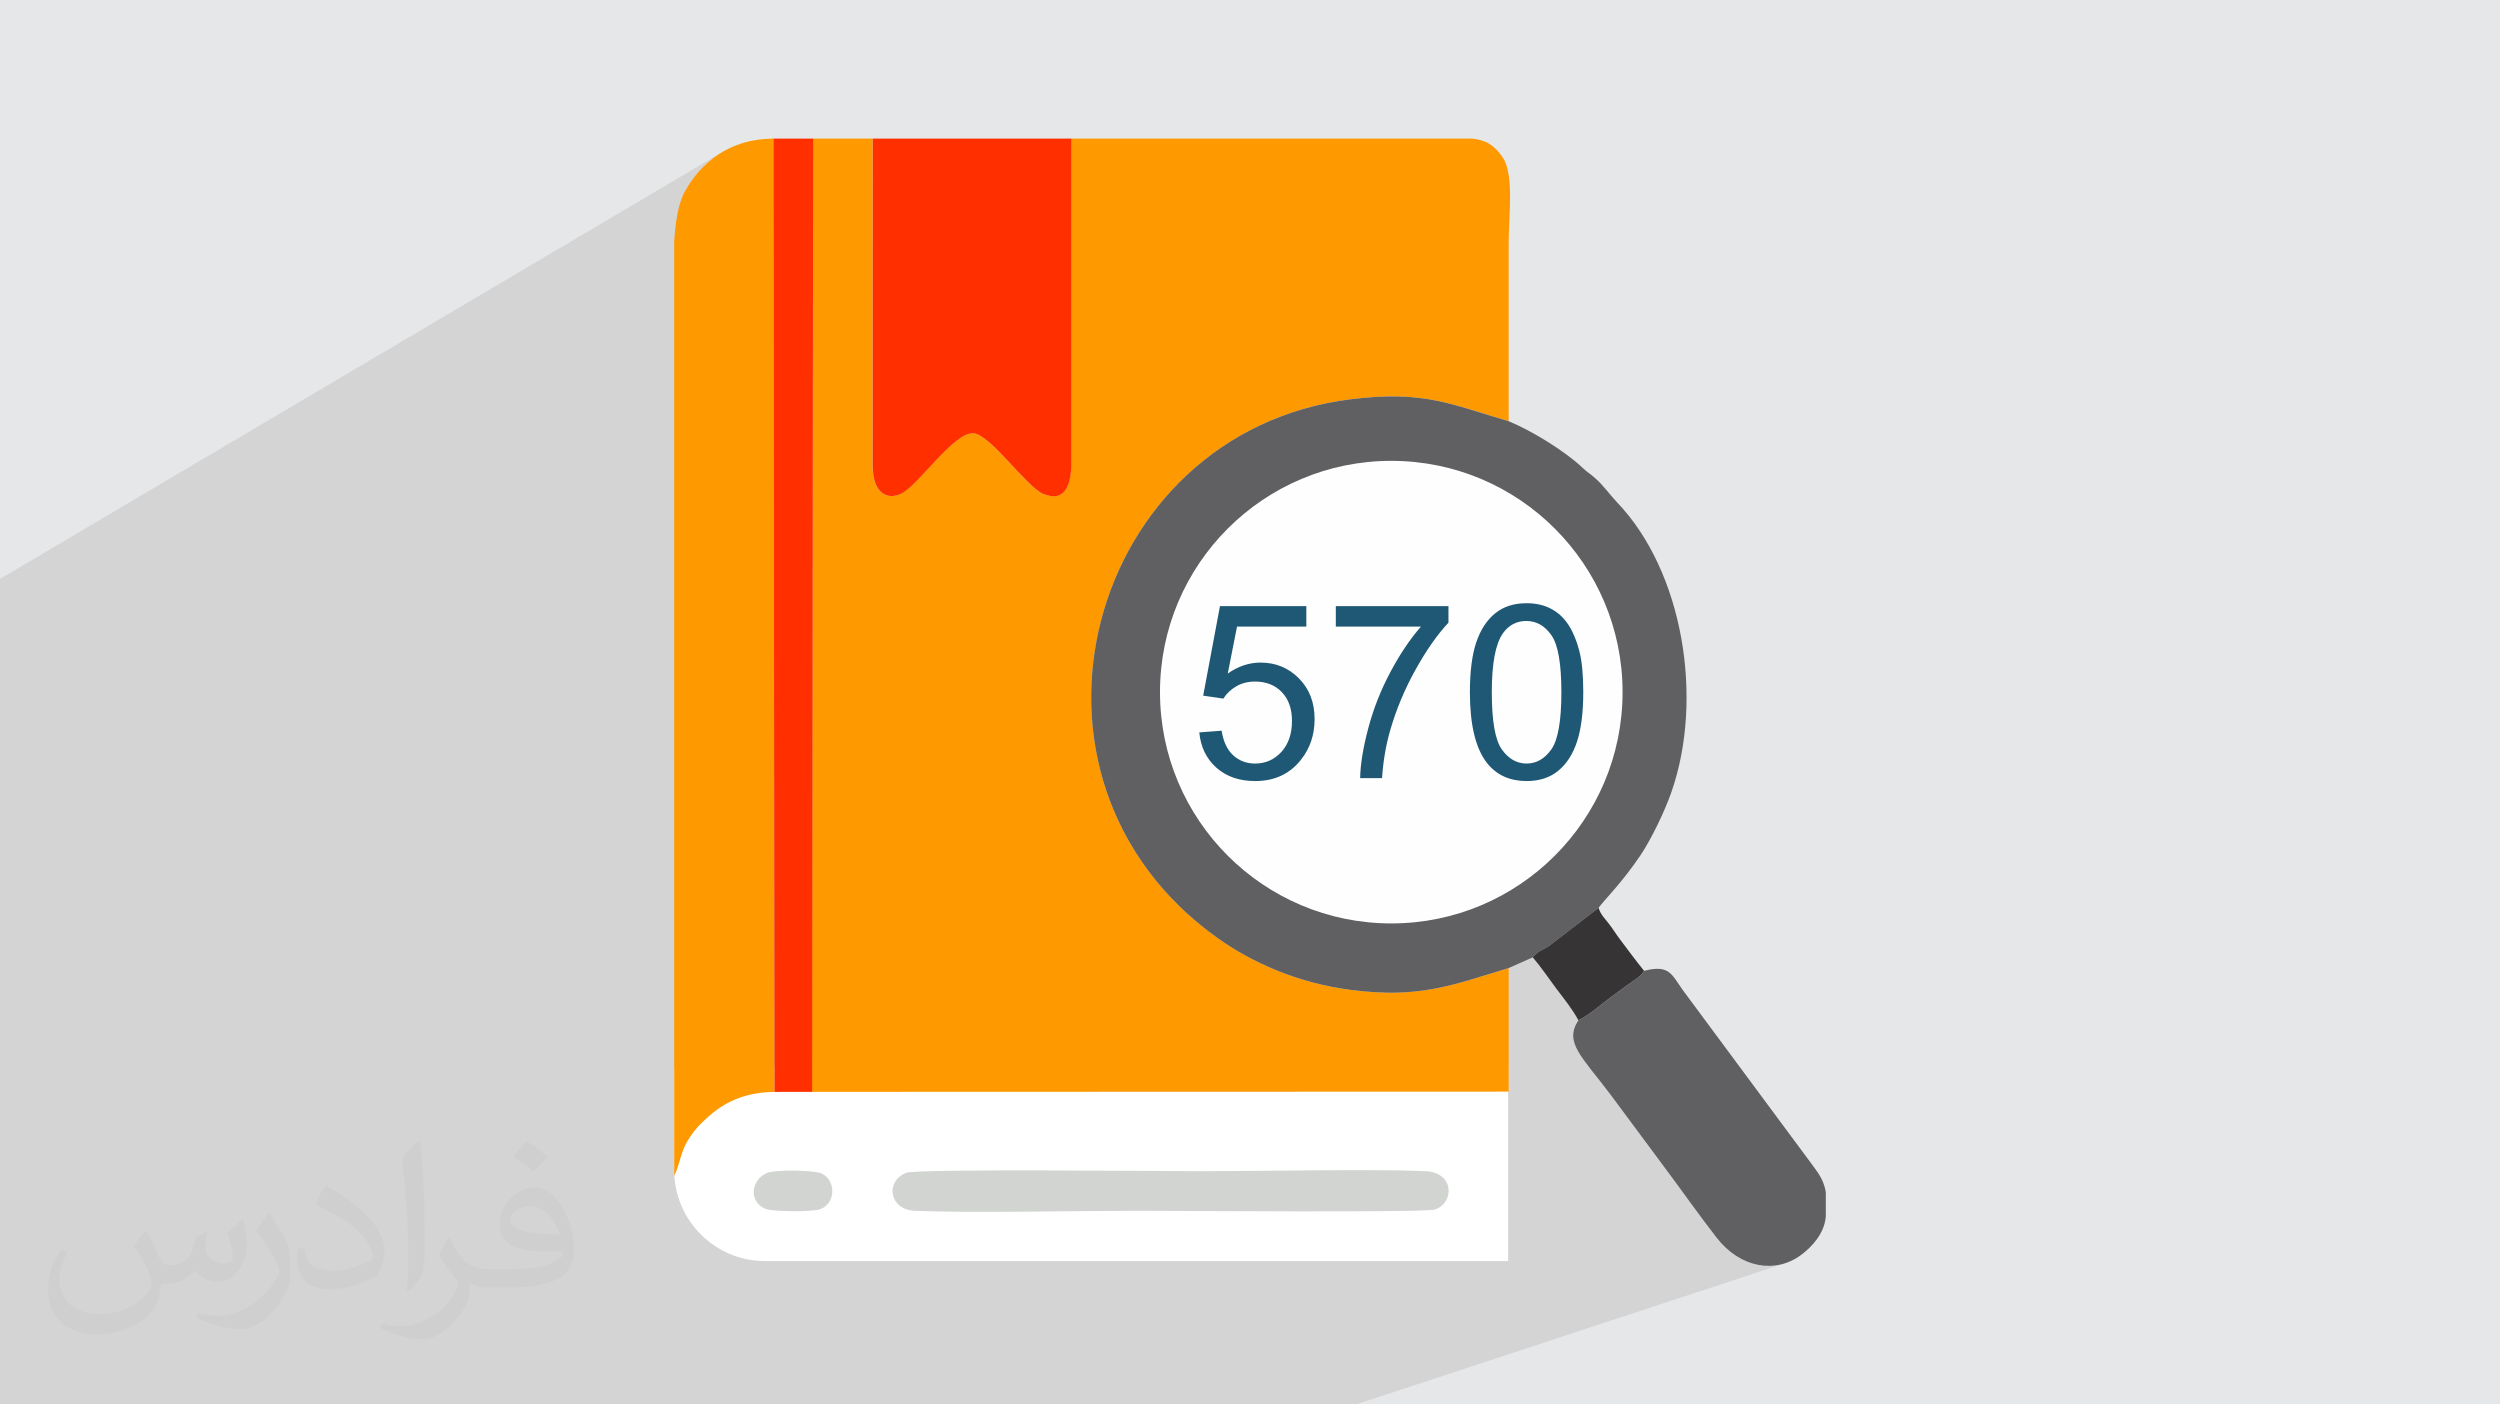 <?xml version="1.0" encoding="UTF-8"?>
<!DOCTYPE svg PUBLIC "-//W3C//DTD SVG 1.1//EN" "http://www.w3.org/Graphics/SVG/1.1/DTD/svg11.dtd">
<!-- Creator: CorelDRAW -->
<svg xmlns="http://www.w3.org/2000/svg" xml:space="preserve" width="94.192mm" height="52.917mm" version="1.1" style="shape-rendering:geometricPrecision; text-rendering:geometricPrecision; image-rendering:optimizeQuality; fill-rule:evenodd; clip-rule:evenodd"
viewBox="0 0 9419.16 5291.66"
 xmlns:xlink="http://www.w3.org/1999/xlink"
 xmlns:xodm="http://www.corel.com/coreldraw/odm/2003">
 <defs>
  <style type="text/css">
   <![CDATA[
    .fil8 {fill:#373435}
    .fil5 {fill:#606062}
    .fil7 {fill:#D1D4D1}
    .fil0 {fill:#E6E7E8}
    .fil9 {fill:#FEFEFE}
    .fil6 {fill:#FF2F00}
    .fil4 {fill:#FF9900}
    .fil3 {fill:white}
    .fil10 {fill:#1F5874;fill-rule:nonzero}
    .fil2 {fill:#373435;fill-opacity:0.031}
    .fil1 {fill:#373435;fill-opacity:0.102}
   ]]>
  </style>
 </defs>
 <g id="Layer_x0020_1">
  <polygon class="fil0" points="-0,0 9419.16,0 9419.16,5291.66 -0,5291.66 "/>
  <polygon class="fil1" points="-0,4985.36 -0,4985.37 -0,5115.32 -0,5291.66 34.58,5291.66 104.32,5291.66 226.73,5291.66 227.04,5291.66 227.3,5291.66 335.97,5291.66 398.84,5291.66 444.32,5291.66 444.33,5291.66 444.37,5291.66 733.9,5291.66 733.99,5291.66 734.04,5291.66 798.43,5291.66 800.45,5291.66 877.51,5291.66 894.3,5291.66 927.54,5291.66 1144.43,5291.66 1203.9,5291.66 1203.93,5291.66 1225.7,5291.66 1269.14,5291.66 1414.65,5291.66 1454.45,5291.66 1454.56,5291.66 1454.62,5291.66 1464.83,5291.66 1464.97,5291.66 1493.26,5291.66 1778.29,5291.66 1908.31,5291.66 1908.34,5291.66 1908.4,5291.66 1970.77,5291.66 2019.87,5291.66 2110.98,5291.66 2111.11,5291.66 2193.32,5291.66 2501.16,5291.66 2871.05,5291.66 2946.32,5291.66 3342.04,5291.66 3707.47,5291.66 4110.08,5291.66 4598.03,5291.66 5108.58,5291.66 6729.34,4758.31 6719.15,4761.55 6708.85,4764.24 6698.46,4766.36 6687.99,4767.93 6677.46,4768.94 6666.87,4769.4 6656.25,4769.3 6645.61,4768.64 6634.97,4767.44 6624.33,4765.68 6613.72,4763.36 6603.14,4760.5 6592.62,4757.08 6582.17,4753.11 6571.79,4748.59 6561.52,4743.53 6551.35,4737.91 6541.31,4731.75 6531.41,4725.04 6521.67,4717.79 6512.09,4709.99 6502.7,4701.64 6493.51,4692.75 6484.53,4683.32 6475.79,4673.34 6467.28,4662.82 6454.26,4645.95 6441.42,4629.12 6428.73,4612.31 6416.18,4595.53 6403.74,4578.78 6391.4,4562.04 6379.13,4545.32 6366.93,4528.61 6354.75,4511.91 6342.6,4495.22 6330.44,4478.54 6318.25,4461.85 6306.03,4445.17 6293.74,4428.48 6281.38,4411.79 6268.91,4395.08 6256.42,4378.38 6244,4361.72 6231.64,4345.1 6219.33,4328.5 6207.05,4311.92 6194.79,4295.34 6182.55,4278.76 6170.29,4262.16 6158.01,4245.53 6145.7,4228.87 6133.35,4212.15 6120.93,4195.39 6108.44,4178.55 6095.86,4161.64 6083.18,4144.64 6070.38,4127.54 6050.2,4101.04 6031.11,4076.57 6013.25,4053.97 5996.73,4033.03 5981.67,4013.58 5968.19,3995.42 5956.41,3978.37 5946.46,3962.24 5938.45,3946.85 5932.5,3932.01 5928.73,3917.53 5927.27,3903.22 5928.23,3888.9 5931.74,3874.38 5937.91,3859.48 5946.86,3844 5954.28,3840.33 5961.85,3836.17 5969.54,3831.56 5977.33,3826.57 5985.19,3821.24 5993.11,3815.63 6001.06,3809.79 6009.02,3803.79 6016.96,3797.66 6024.87,3791.48 6032.72,3785.29 6040.49,3779.14 6048.16,3773.09 6055.71,3767.2 6063.1,3761.51 6070.33,3756.09 6078.8,3749.82 6086.62,3744.07 6094.03,3738.62 6101.3,3733.31 6108.67,3727.93 6116.42,3722.29 6124.78,3716.22 6134.03,3709.51 6142.9,3703.26 6151.67,3697.27 6160.2,3691.38 6168.35,3685.44 6175.98,3679.27 6182.95,3672.72 6189.11,3665.62 6194.29,3657.87 6194.38,3657.84 6194.43,3657.79 6194.32,3657.83 6194.33,3657.82 5898.51,3770.59 5896.69,3768.15 5891.24,3760.97 5885.74,3753.78 5880.19,3746.54 5874.6,3739.24 5868.97,3731.86 5863.31,3724.36 5857.88,3717.08 5852.48,3709.73 5847.08,3702.32 5841.69,3694.87 5836.3,3687.39 5830.9,3679.9 5825.48,3672.4 5820.04,3664.91 5814.57,3657.44 5809.06,3650.01 5803.51,3642.63 5797.9,3635.31 5792.24,3628.08 5786.51,3620.93 5780.7,3613.89 5774.82,3606.96 5774.79,3606.94 5774.79,3606.89 5781.79,3599.09 5788.51,3592.83 5795.18,3587.69 5802.04,3583.24 5809.34,3579.06 5817.32,3574.72 5826.22,3569.81 5836.28,3563.91 6023.07,3420.25 5211.7,3739.65 5199.61,3739.28 5178.55,3738.22 5156.86,3736.72 5134.51,3734.76 5111.45,3732.33 5087.65,3729.43 5069.12,3726.86 5050.74,3723.99 5032.52,3720.83 5014.46,3717.4 4996.56,3713.68 4978.83,3709.7 4961.27,3705.46 4943.88,3700.96 4926.67,3696.21 4909.64,3691.23 4894.04,3686.39 5581.07,3410.65 5619.67,3393.2 5657.24,3373.96 5693.73,3352.97 5729.09,3330.31 5763.25,3306.01 5796.17,3280.14 5827.79,3252.76 5858.05,3223.9 5886.91,3193.64 5914.29,3162.02 5940.16,3129.1 5964.46,3094.94 5987.12,3059.58 6008.11,3023.09 6027.35,2985.52 6044.8,2946.92 6060.4,2907.35 6074.1,2866.86 6085.85,2825.51 6095.58,2783.35 6103.24,2740.44 6108.78,2696.83 6112.15,2652.57 6113.28,2607.73 6112.15,2562.89 6108.78,2518.63 6103.24,2475.02 6095.58,2432.11 6085.85,2389.95 6074.1,2348.6 6060.4,2308.11 6044.8,2268.54 6027.35,2229.94 6008.11,2192.37 5987.12,2155.88 5964.46,2120.52 5940.16,2086.36 5914.29,2053.44 5886.91,2021.82 5858.05,1991.56 5827.79,1962.7 5796.17,1935.32 5763.25,1909.45 5729.09,1885.15 5693.73,1862.49 5657.24,1841.5 5619.67,1822.26 5581.07,1804.81 5541.5,1789.21 5501.01,1775.51 5459.66,1763.76 5417.5,1754.03 5374.59,1746.37 5354.64,1743.84 5684.19,1587.08 5664.12,1581.13 5644.67,1575.26 5625.79,1569.48 5607.44,1563.81 5589.55,1558.25 5572.07,1552.82 5554.96,1547.55 5538.16,1542.43 5521.61,1537.49 5505.26,1532.73 5489.07,1528.18 5472.97,1523.85 5456.91,1519.74 5440.85,1515.89 5424.72,1512.29 5408.48,1508.96 5392.07,1505.92 5375.45,1503.18 5358.54,1500.75 5341.32,1498.65 5323.71,1496.9 5305.67,1495.5 5287.15,1494.48 5268.09,1493.83 5248.44,1493.59 5228.15,1493.76 5207.16,1494.36 5185.42,1495.39 5162.87,1496.89 5139.48,1498.85 5115.17,1501.29 5089.91,1504.23 4998.83,1519.15 4911.55,1540.63 4828.18,1568.33 4748.82,1601.9 4747.44,1602.58 4748.81,1601.87 3061.32,2436.05 3061.44,2329.81 3994.35,1864 3992.96,1864.54 3994.1,1863.97 4002.72,1858.29 4010.15,1850.97 4016.46,1842.2 4021.73,1832.17 4026.04,1821.07 4029.47,1809.09 4032.08,1796.44 4033.97,1783.3 4035.2,1769.86 4035.86,1756.33 4036.01,1742.89 4035.86,522.29 3288.26,939.8 3288.34,522.26 3063.23,652.33 3063.37,522.24 2914.34,609.26 2914.25,522.26 2582.69,717.22 2585.27,712.59 2591.24,702.54 2597.52,692.61 2604.1,682.83 2611,673.2 2618.19,663.75 2625.7,654.48 2633.51,645.41 2641.63,636.56 2650.06,627.92 2658.8,619.53 2667.85,611.39 2677.2,603.52 2686.87,595.92 2696.85,588.62 2707.13,581.62 2717.73,574.94 -0,2181.1 -0,2235.84 -0,2239.11 -0,2310.93 -0,2384.38 -0,2422.29 -0,2652.88 -0,2776.18 -0,3464.05 -0,3522.05 -0,3522.17 -0,3529.01 -0,3602.53 -0,3602.66 -0,3776.24 -0,3829.7 -0,3858.28 -0,3858.41 -0,3963.88 "/>
  <path class="fil2" d="M550.85 4636.82c17.98,27.25 29.64,53.44 41.02,82.55 8.46,16.94 12.95,48.16 52.65,48.16 11.63,0 28.32,-3.43 43.13,-11.63 16.66,-8.74 29.36,-21.97 35.99,-42.06l15.87 -53.44 38.63 -19.05 2.64 2.64c-5.28,20.12 -6.6,39.42 -6.6,54.51 0,44.7 38.63,61.65 69.32,61.65 17.98,0 34.14,-8.74 34.14,-25.15 0,-21.16 -8.99,-57.15 -20.65,-89.43 17.98,-17.98 35.99,-35.99 56.62,-50.55l3.17 1.6c8.99,38.1 14.02,75.67 14.02,100.81 0,24.61 -10.85,51.87 -19.84,69.6 -18.52,34.92 -51.33,62.71 -91.01,62.71 -30.15,0 -63.75,-15.09 -86.79,-43.13l-1.32 0c-21.69,27 -55.3,51.33 -109.02,51.33l-16.66 0c-2.64,35.46 -10.31,60.58 -21.97,83.08 -32,62.43 -127,106.63 -216.43,106.63 -124.36,0 -186.79,-71.7 -186.79,-167.21 0,-59 19.3,-113.77 48.95,-152.65l24.33 10.06c-18.52,35.46 -30.96,68.78 -30.96,101.6 0,89.43 72.77,132.03 156.64,132.03 77.8,0 174.09,-49.48 191.57,-106.88 -6.6,-62.71 -30.15,-92.07 -66.14,-149.22 10.85,-19.05 24.87,-38.1 42.34,-58.47l3.17 0 0 0 0 0 -0.02 -0.09zm1434.31 -336.55c26.19,16.41 51.87,35.71 76.99,57.94 -14.02,19.84 -31.5,37.85 -53.19,53.72 -25.15,-20.37 -50.27,-37.85 -75.95,-56.36 17.45,-19.58 34.67,-38.35 52.12,-55.3l0 0 0 0 0 0 0 0 0 0 0.03 0zm13.49 244.48c-42.34,0 -76.99,27.79 -76.99,48.41 0,44.2 84.66,57.94 186,57.4 -12.7,-51.87 -57.15,-105.84 -109.02,-105.84l0.01 0.03zm-95 236.55c55.04,0 103.2,-1.6 139.95,-10.85 41.02,-10.31 75.67,-30.96 75.67,-45.24 0,-3.71 0,-8.2 -1.32,-11.91 -23.01,2.11 -49.48,2.11 -72.49,2.11 -74.6,0 -131.75,-16.94 -154.25,-58.75 -5.56,-11.63 -9.52,-24.61 -9.52,-39.42 0,-40.49 17.45,-79.91 48.16,-107.16 25.65,-22.48 53.97,-36.5 82.8,-36.5 52.12,0 93.65,41.81 122.76,107.7 15.87,35.99 26.72,77.52 26.72,129.92 0,34.92 -9.52,64.29 -31.22,85.98 -40.49,39.17 -115.09,53.97 -229.39,53.97l-51.87 0 0 0 -13.49 0c-28.32,0 -48.69,-5.03 -64.82,-17.45l-2.64 0c0.79,6.6 1.32,12.95 1.32,19.05 0,25.65 -8.46,58.47 -25.65,84.66 -50.8,75.41 -105.84,108.2 -153.47,108.2 -48.16,0 -107.16,-18.52 -160.35,-42.6l9.52 -18.52c17.2,7.14 41.02,11.91 73.81,11.91 85.98,0 198.96,-82.55 212.98,-163.25 -3.17,-6.6 -8.99,-15.34 -17.2,-24.61 -25.15,-29.9 -41.02,-54.76 -55.83,-80.95 12.7,-25.15 24.33,-45.24 35.18,-63.5l4.5 -0.53c36.78,74.88 70.1,117.73 144.45,117.73l11.63 0 0 0 53.97 0 0 0 0 0 0 0 0 0 0 0 0.09 0.01zm-372.54 79.12c6.35,-34.39 6.88,-73.02 6.88,-109.02l0 -53.44c0,-99.75 -12.7,-244.73 -23.01,-339.19 17.98,-19.3 43.13,-42.06 62.97,-57.4l5.82 1.6c13.49,118.8 16.66,256.39 16.66,383.64 0,33.35 -1.32,65.89 -4.5,89.69 -1.85,30.15 -19.3,52.91 -56.62,87.83l-8.2 -3.71zm-383.38 -157.43c1.85,46.84 24.87,83.62 105.31,83.62 50.01,0 92.33,-12.95 139.17,-35.18 8.46,-3.71 12.95,-8.74 12.95,-12.95 0,-29.36 -22.48,-68.25 -60.32,-103.71 -36.78,-33.35 -85.47,-62.71 -130.96,-82.3 -15.62,-6.6 -20.65,-13.49 -20.65,-20.12 0,-13.49 17.98,-41.81 32.82,-62.18l5.03 -0.53c52.12,27.25 110.34,67.74 153.47,112.7 39.17,41.53 63.5,83.62 63.5,129.39 0,33.86 -10.31,65.61 -27,95.25 -57.15,28.83 -118.01,50.8 -178.33,50.8 -73.28,0 -123.29,-34.39 -123.29,-115.09 0,-8.74 0,-22.22 3.17,-39.7l25.15 0 0 0 0 0 0 0 0 0 0 0 -0.02 0zm-132.57 -133.1l45.52 73.56c16.66,27.25 32.28,56.9 32.28,103.71l0 59.79c0,48.41 -30.96,100.28 -80.95,151.61 -39.17,34.67 -73.81,49.48 -105.84,49.48 -47.62,0 -102.13,-14.81 -165.1,-41.81l7.14 -18.52c19.84,5.28 42.85,9.78 71.17,9.78 90.5,-0.53 183.08,-66.67 225.42,-147.37 5.03,-9.27 6.88,-17.98 6.88,-24.08 0,-9.27 -5.03,-19.58 -8.99,-28.83 -23.01,-43.38 -48.69,-83.08 -76.99,-119.86 14.81,-23.29 29.64,-45.77 45.77,-68l3.71 0.53 0 0 0 0 0 0 0 0 0 0 -0.02 0.01z"/>
  <path class="fil3" d="M5682.26 4021.54l-3142.16 0 0 387.96c0,187.96 153.77,341.73 341.73,341.73l2800.45 0 0 -729.69 -0.02 0z"/>
  <path class="fil4" d="M3059.84 4113.77l2624.33 -0.89 0 -465.68c-214.93,65.38 -338.43,115.82 -596.47,82.27 -198.48,-25.83 -371.45,-103.3 -500.28,-195.2 -849.3,-605.97 -488.98,-1907.11 502.49,-2030.04 274.8,-34.06 376.63,19.05 594.28,82.85 0,-224.94 0,-449.94 0,-674.93 0,-97.13 21.08,-252.4 -21.56,-317.47 -33.12,-50.55 -67.77,-67.46 -115.47,-72.39l-151.16 0 -21.26 0 -21.26 0 -21.21 0 -21.26 0 -21.26 0 -21.26 0 -21.26 0 -21.26 0 -21.26 0 -21.21 0 -21.26 0 -21.26 0 -21.26 0 -21.26 0 -21.21 0 -21.26 0 -21.26 0 -21.26 0 -21.26 0 -21.26 0 -21.26 0 -21.21 0 -21.26 0 -21.26 0 -21.26 0 -21.26 0 -21.26 0 -21.21 0 -21.26 0 -21.26 0 -21.26 0 -21.26 0 -21.26 0 -21.26 0 -21.21 0 -21.26 0 -21.26 0 -21.26 0 -21.26 0 -21.21 0 -21.26 0 -21.26 0 -21.26 0 -21.26 0 -21.26 0 -21.26 0 -21.21 0 -21.26 0 -21.26 0 -21.26 0 -21.26 0 -21.26 0 -21.26 0 -21.21 0 -21.26 0 -21.26 0 -21.26 0 -21.26 0 -21.21 0 -21.26 0 -21.26 0 -21.26 0 -21.26 0 -21.26 0 0.15 1220.6c0.38,71.09 -17.32,154.41 -105.59,117.98 -63.88,-26.42 -199.67,-224.84 -264.03,-228.68 -71.65,-4.24 -203.48,190.45 -266.6,225.25 -51.16,28.24 -112.42,8.28 -111.94,-106.07l0.23 -1229.13 -224.71 0 -3.84 3591.51 0.66 0 -0.35 0.02z"/>
  <path class="fil5" d="M4514.17 3009.48c-38.48,-36.32 -78.18,-173.61 -90.86,-243.2 -83.64,-459.51 225.15,-885.19 670.31,-961.19 186.41,-31.8 413.74,6.53 536.91,95.96 195.12,72.9 372.62,346.38 413.44,575.51 36.25,203.86 -9.8,421.94 -121.46,589.05 -52.02,77.85 -48.97,72.77 -111.28,134.62 -293.88,291.52 -746.15,319 -1073.81,73.79 -64.47,-48.21 -188.77,-171.42 -223.19,-264.52l0 -0.05 -0.06 0.03zm1169.95 637.69l90.7 -40.18c19.28,-23.22 32.84,-25.55 61.49,-42.98l186.79 -143.66c17.27,-25.43 87.45,-93.52 157.68,-198.02 40.64,-60.5 90.86,-164.21 116.87,-239.06 122.15,-351.49 44.02,-830.02 -204.62,-1090.22 -32.08,-33.58 -48.87,-61.54 -84.81,-93.14 -19.38,-17.04 -26.67,-19.28 -46.53,-38.2 -64.74,-61.75 -193.55,-140.64 -277.52,-174.65 -217.65,-63.78 -319.48,-116.92 -594.28,-82.85 -991.44,122.91 -1351.76,1424.08 -502.49,2030.02 128.83,91.92 301.8,169.37 500.25,195.2 258.04,33.58 381.53,-16.87 596.47,-82.27l0.05 0.05 -0.05 -0.04z"/>
  <path class="fil4" d="M2540.11 4430.33c19,-37.36 25.25,-88.42 46.3,-124.74 24.56,-42.34 46.13,-65.48 76.38,-93.09 63.4,-57.89 138.76,-96.95 255.19,-98.58l-3.71 -3591.61c-164.97,0 -275.84,91.34 -334.67,200.46 -24.23,44.93 -35.05,113.36 -39.45,188.62l0 305.79 0 3213.15 -0.05 0 0.01 0z"/>
  <path class="fil6" d="M4036.14 522.26l-747.8 0 -0.23 1229.13c-0.48,114.35 60.73,134.26 111.94,106.07 63.14,-34.82 194.89,-229.49 266.6,-225.25 64.41,3.84 200.18,202.26 264.06,228.68 88.21,36.45 105.92,-46.86 105.59,-117.96l-0.15 -1220.62 0 -0.05 -0.01 0z"/>
  <polygon class="fil6" points="2917.98,4113.92 3059.84,4113.77 3063.63,522.26 2914.25,522.26 "/>
  <path class="fil5" d="M6194.33 3657.82c-12.52,21.89 -36.65,34.52 -60.3,51.69 -26.06,18.9 -40,29.03 -63.7,46.58 -38.05,28.12 -84.3,69.77 -123.47,87.91 -55.4,84.4 13.16,136.4 123.52,283.54 68.58,91.47 131.67,178.33 198.53,267.54 66.8,89.13 128.45,177.7 198.37,267.74 89.38,115.09 222.73,137.77 320.09,64.26 40.26,-30.38 83.95,-78.31 90.93,-137.87 0.25,-2.36 0.53,-4.65 0.76,-6.96l0 -90.02c-5.97,-36.88 -21.01,-63.65 -44.65,-94.87l-494.11 -666.9c-42.16,-58.9 -50.06,-97.46 -145.87,-72.67l-0.05 0.05 -0.05 -0.02z"/>
  <path class="fil7" d="M3414.5 4418.55c-79.58,30.76 -66.07,139.04 32.49,143.36 200.71,8.74 622.07,-0.15 838.81,-0.15 128.19,0 1079.37,7.67 1120.06,-4.7 72.54,-21.97 76.73,-139.37 -34.85,-144.53 -194.26,-8.89 -627.94,0.18 -839.42,0.18 -131.24,0 -1076.53,-9.88 -1117.09,5.84l0.03 -0.03 -0.03 0.03z"/>
  <path class="fil8" d="M5774.82 3606.96c31.6,36.6 59.49,78.79 88.49,117.4 30.25,40.31 59.46,74.98 83.54,119.58 39.22,-18.14 85.42,-59.79 123.47,-87.93 23.75,-17.55 37.67,-27.69 63.7,-46.58 23.65,-17.12 47.78,-29.77 60.3,-51.69 -32.28,-40.16 -57.58,-74.42 -88.98,-116.18 -16.54,-21.92 -25.81,-37.67 -42.21,-59.46 -15.57,-20.65 -33.45,-36.86 -40.06,-61.85l-186.79 143.66c-28.6,17.45 -42.21,19.76 -61.49,42.98l0 0.05 0.03 0.02z"/>
  <path class="fil7" d="M2890.09 4419.03c-58.83,25.25 -72.06,104.34 -8.69,134.62 26.03,12.45 182.73,12.78 209.55,2.11 59.94,-23.77 57.53,-107.82 6.81,-133.6 -28.04,-14.27 -178.59,-15.67 -207.72,-3.15l0.03 0.05 0.02 -0.03z"/>
  <circle class="fil9" cx="5241.88" cy="2607.73" r="871.4"/>
  <path class="fil10" d="M4518.52 2759.43l84.32 -6.42c6.27,41.1 20.78,71.95 43.4,92.73 22.6,20.62 50.26,31.01 82.79,31.01 39.27,0 72.12,-14.67 98.85,-43.84 26.58,-29.33 39.87,-68.14 39.87,-116.42 0,-45.97 -12.68,-82.18 -38.19,-108.77 -25.51,-26.57 -59.28,-39.87 -101.28,-39.87 -26.13,0 -49.5,5.97 -70.28,17.88 -20.62,11.92 -36.82,27.34 -48.74,46.29l-76.07 -11 63.25 -337.32 325.39 0 0 76.99 -261.08 0 -34.99 177.06c39.27,-27.65 80.52,-41.39 123.6,-41.39 57.14,0 105.41,19.86 144.66,59.58 39.27,39.71 58.97,90.75 58.97,153.07 0,59.43 -17.25,110.77 -51.79,153.99 -42,53.17 -99.45,79.75 -172.17,79.75 -59.57,0 -108.16,-16.8 -145.89,-50.27 -37.73,-33.45 -59.27,-77.75 -64.62,-133.05zm514.37 -398.74l0 -76.99 424.4 0 0 62.33c-41.7,44.46 -83.26,103.58 -124.2,177.37 -41.1,73.79 -72.72,149.71 -95.17,227.78 -16.05,54.85 -26.44,115.18 -30.87,180.57l-82.49 0c0.92,-51.64 11,-114.12 30.4,-187.29 19.4,-73.34 47.05,-143.91 83.26,-211.89 36.2,-67.99 74.7,-125.28 115.49,-171.88l-320.82 0zm505.21 247.19c0,-77.45 7.95,-140.09 23.83,-187.45 16.05,-47.51 39.72,-84.02 71.2,-109.54 31.32,-25.5 70.89,-38.19 118.54,-38.19 35.14,0 66,7.04 92.74,21.24 26.58,14.2 48.58,34.68 65.69,61.42 17.11,26.57 30.55,59.12 40.33,97.45 9.93,38.35 14.82,90.14 14.82,155.07 0,76.99 -7.95,139.33 -23.68,186.68 -15.74,47.52 -39.41,84.02 -70.89,109.69 -31.32,25.67 -71.04,38.5 -119.01,38.5 -63.08,0 -112.74,-22.45 -148.79,-67.52 -43.23,-55 -64.78,-144.07 -64.78,-267.35zm82.5 0.31c0,108 12.53,179.8 37.74,215.25 25.2,35.59 56.37,53.31 93.33,53.31 36.97,0 68.14,-17.87 93.34,-53.47 25.22,-35.74 37.74,-107.39 37.74,-215.09 0,-108.01 -12.52,-179.81 -37.74,-215.26 -25.05,-35.59 -56.52,-53.32 -94.25,-53.32 -36.97,0 -66.61,15.75 -88.76,47.06 -27.65,39.87 -41.4,113.81 -41.4,221.52z"/>
 </g>
</svg>
